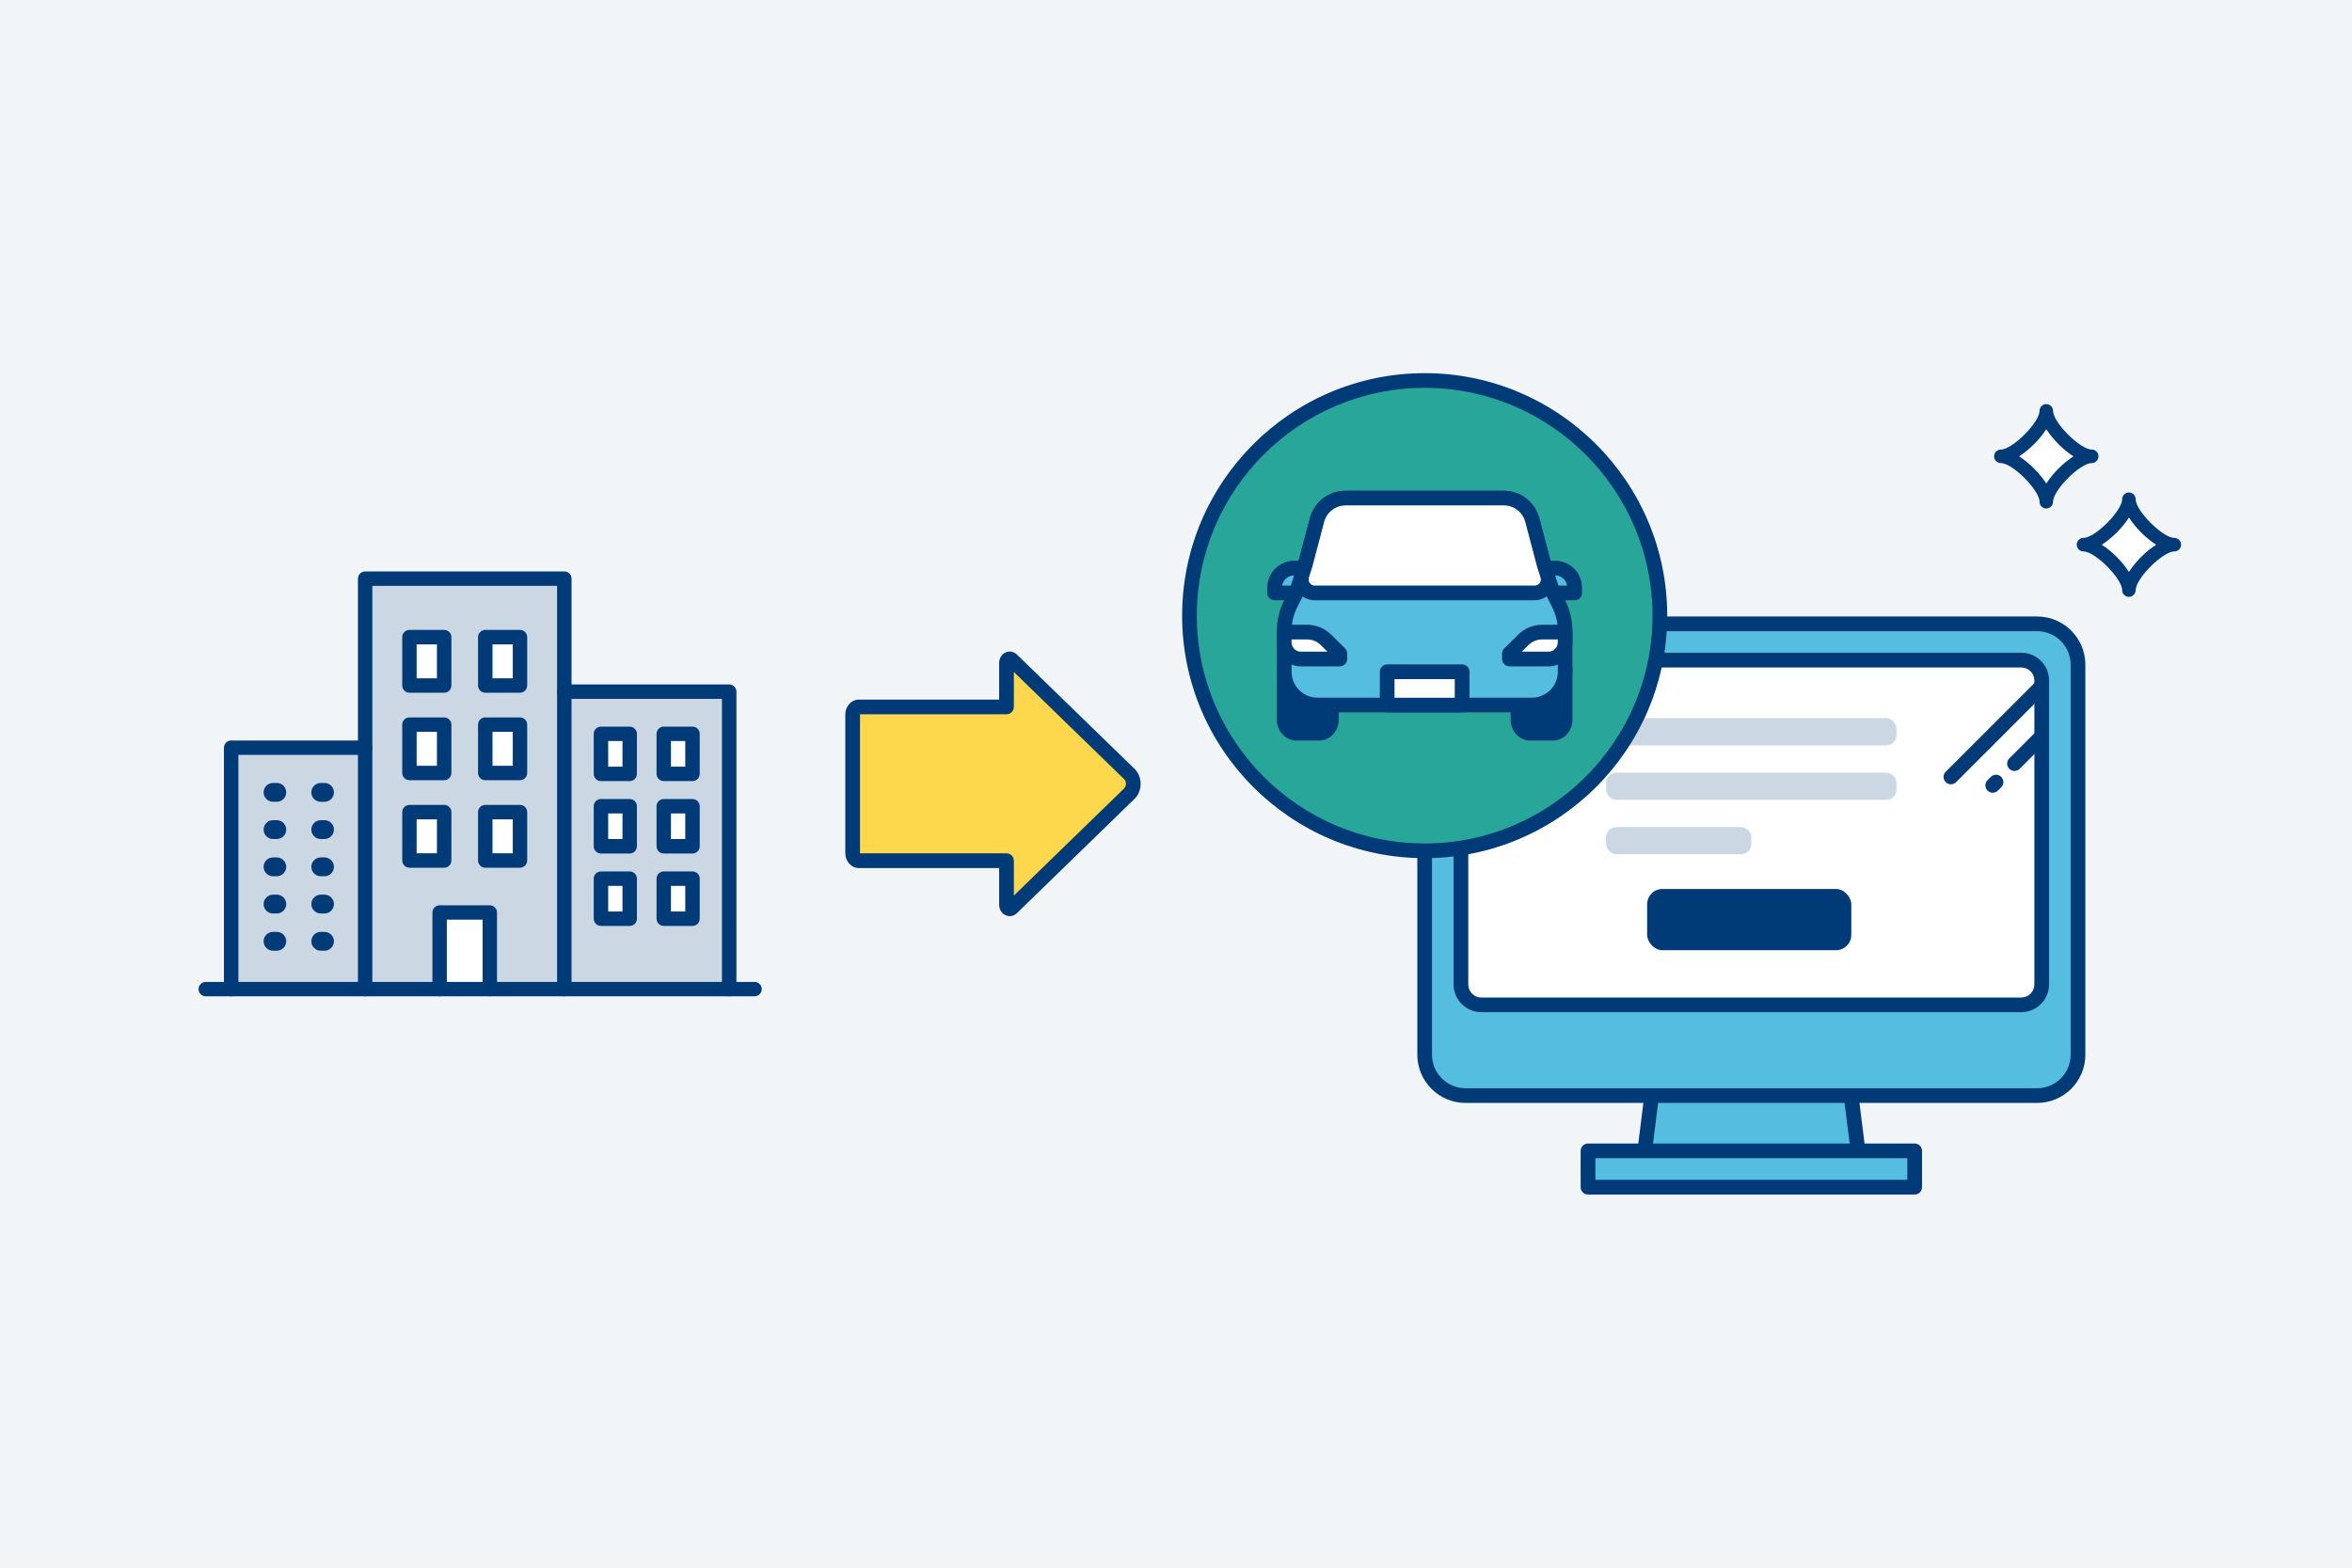 <?xml version="1.0" encoding="UTF-8"?><svg id="_レイヤー_2" xmlns="http://www.w3.org/2000/svg" viewBox="0 0 480 320"><defs><style>.cls-1{fill:none;}.cls-1,.cls-2,.cls-3,.cls-4,.cls-5,.cls-6,.cls-7,.cls-8{stroke-width:0px;}.cls-2{fill:#f2f5f8;}.cls-3{fill:#28a69a;}.cls-4{fill:#55bde0;}.cls-5{fill:#ccd7e4;}.cls-6{fill:#fed84c;}.cls-7{fill:#fff;}.cls-8{fill:#003a77;}</style></defs><g id="illust"><rect class="cls-2" width="480" height="320"/><rect class="cls-1" x="33.99" y="96" width="128" height="128"/><polygon class="cls-5" points="115.16 141.17 115.16 118.11 74.52 118.11 74.52 152.61 47.17 152.61 47.17 201.89 74.52 201.89 74.52 201.89 99.96 201.89 115.16 201.89 148.81 201.89 148.81 141.17 115.16 141.17"/><rect class="cls-7" x="89.72" y="186.25" width="10.24" height="15.64"/><path class="cls-8" d="M115.16,203.37c-.81,0-1.47-.66-1.47-1.47v-82.31h-37.7v82.31c0,.81-.66,1.47-1.47,1.47s-1.47-.66-1.47-1.47v-83.79c0-.81.66-1.47,1.47-1.47h40.65c.81,0,1.47.66,1.47,1.47v83.79c0,.81-.66,1.47-1.47,1.47Z"/><path class="cls-8" d="M99.96,203.37c-.81,0-1.47-.66-1.47-1.47v-14.17h-7.3v14.17c0,.81-.66,1.47-1.47,1.47s-1.47-.66-1.47-1.47v-15.64c0-.81.66-1.47,1.47-1.47h10.24c.81,0,1.47.66,1.47,1.47v15.64c0,.81-.66,1.47-1.47,1.47Z"/><path class="cls-8" d="M47.17,203.37c-.81,0-1.47-.66-1.47-1.47v-49.28c0-.81.66-1.47,1.47-1.47h27.35c.81,0,1.47.66,1.47,1.47s-.66,1.47-1.47,1.47h-25.87v47.81c0,.81-.66,1.47-1.47,1.47Z"/><path class="cls-8" d="M66.23,163.66h-.77c-1.06,0-1.92-.86-1.92-1.92s.86-1.92,1.92-1.92h.77c1.06,0,1.92.86,1.92,1.92s-.86,1.92-1.92,1.92ZM56.49,163.66h-.77c-1.06,0-1.92-.86-1.92-1.92s.86-1.92,1.92-1.92h.77c1.06,0,1.92.86,1.92,1.92s-.86,1.92-1.92,1.92Z"/><path class="cls-8" d="M66.23,171.26h-.77c-1.06,0-1.92-.86-1.92-1.92s.86-1.92,1.92-1.92h.77c1.06,0,1.92.86,1.92,1.92s-.86,1.92-1.92,1.92ZM56.49,171.26h-.77c-1.06,0-1.92-.86-1.92-1.92s.86-1.92,1.92-1.92h.77c1.06,0,1.92.86,1.92,1.92s-.86,1.92-1.92,1.92Z"/><path class="cls-8" d="M66.23,178.86h-.77c-1.06,0-1.92-.86-1.92-1.92s.86-1.92,1.92-1.92h.77c1.06,0,1.92.86,1.92,1.92s-.86,1.92-1.92,1.92ZM56.49,178.86h-.77c-1.06,0-1.92-.86-1.92-1.92s.86-1.92,1.92-1.92h.77c1.06,0,1.92.86,1.92,1.92s-.86,1.92-1.92,1.92Z"/><path class="cls-8" d="M66.23,186.46h-.77c-1.06,0-1.92-.86-1.92-1.92s.86-1.92,1.92-1.92h.77c1.06,0,1.92.86,1.92,1.92s-.86,1.92-1.92,1.92ZM56.49,186.46h-.77c-1.06,0-1.92-.86-1.92-1.92s.86-1.92,1.92-1.92h.77c1.06,0,1.92.86,1.92,1.92s-.86,1.92-1.92,1.92Z"/><path class="cls-8" d="M66.23,194.06h-.77c-1.06,0-1.92-.86-1.92-1.92s.86-1.92,1.92-1.92h.77c1.06,0,1.92.86,1.92,1.92s-.86,1.92-1.92,1.92ZM56.49,194.06h-.77c-1.06,0-1.92-.86-1.92-1.92s.86-1.92,1.92-1.92h.77c1.06,0,1.92.86,1.92,1.92s-.86,1.92-1.92,1.92Z"/><rect class="cls-7" x="83.56" y="130.05" width="7.09" height="9.88"/><path class="cls-8" d="M90.65,141.4h-7.09c-.81,0-1.47-.66-1.47-1.47v-9.88c0-.81.66-1.47,1.47-1.47h7.09c.81,0,1.47.66,1.47,1.47v9.88c0,.81-.66,1.47-1.47,1.47ZM85.03,138.46h4.14v-6.93h-4.14v6.93Z"/><rect class="cls-7" x="99.04" y="130.05" width="7.09" height="9.88"/><path class="cls-8" d="M106.12,141.4h-7.09c-.81,0-1.47-.66-1.47-1.47v-9.88c0-.81.66-1.47,1.47-1.47h7.09c.81,0,1.47.66,1.47,1.47v9.88c0,.81-.66,1.47-1.47,1.47ZM100.51,138.46h4.14v-6.93h-4.14v6.93Z"/><rect class="cls-7" x="83.56" y="147.91" width="7.09" height="9.88"/><path class="cls-8" d="M90.65,159.26h-7.09c-.81,0-1.47-.66-1.47-1.47v-9.88c0-.81.66-1.47,1.47-1.47h7.09c.81,0,1.47.66,1.47,1.47v9.88c0,.81-.66,1.47-1.47,1.47ZM85.03,156.31h4.14v-6.93h-4.14v6.93Z"/><rect class="cls-7" x="99.04" y="147.91" width="7.09" height="9.88"/><path class="cls-8" d="M106.12,159.26h-7.09c-.81,0-1.47-.66-1.47-1.47v-9.88c0-.81.66-1.47,1.47-1.47h7.09c.81,0,1.47.66,1.47,1.47v9.88c0,.81-.66,1.47-1.47,1.47ZM100.51,156.31h4.14v-6.93h-4.14v6.93Z"/><rect class="cls-7" x="83.56" y="165.77" width="7.09" height="9.88"/><path class="cls-8" d="M90.65,177.12h-7.09c-.81,0-1.47-.66-1.47-1.47v-9.88c0-.81.66-1.47,1.47-1.47h7.09c.81,0,1.47.66,1.47,1.47v9.88c0,.81-.66,1.47-1.47,1.47ZM85.03,174.17h4.14v-6.93h-4.14v6.93Z"/><rect class="cls-7" x="99.04" y="165.77" width="7.09" height="9.88"/><path class="cls-8" d="M106.12,177.12h-7.09c-.81,0-1.47-.66-1.47-1.47v-9.88c0-.81.66-1.47,1.47-1.47h7.09c.81,0,1.47.66,1.47,1.47v9.88c0,.81-.66,1.47-1.47,1.47ZM100.51,174.17h4.14v-6.93h-4.14v6.93Z"/><path class="cls-8" d="M148.81,203.37c-.81,0-1.47-.66-1.47-1.47v-59.25h-32.17c-.81,0-1.47-.66-1.47-1.47s.66-1.47,1.47-1.47h33.65c.81,0,1.47.66,1.47,1.47v60.73c0,.81-.66,1.47-1.47,1.47Z"/><rect class="cls-7" x="122.65" y="149.78" width="5.87" height="8.18"/><path class="cls-8" d="M128.51,159.44h-5.87c-.81,0-1.47-.66-1.47-1.47v-8.18c0-.81.66-1.47,1.47-1.47h5.87c.81,0,1.47.66,1.47,1.47v8.18c0,.81-.66,1.47-1.47,1.47ZM124.12,156.49h2.92v-5.23h-2.92v5.23Z"/><rect class="cls-7" x="135.46" y="149.78" width="5.87" height="8.18"/><path class="cls-8" d="M141.33,159.44h-5.87c-.81,0-1.47-.66-1.47-1.47v-8.18c0-.81.66-1.47,1.47-1.47h5.87c.81,0,1.47.66,1.47,1.47v8.18c0,.81-.66,1.47-1.47,1.47ZM136.93,156.49h2.92v-5.23h-2.92v5.23Z"/><rect class="cls-7" x="122.65" y="164.57" width="5.87" height="8.18"/><path class="cls-8" d="M128.51,174.22h-5.87c-.81,0-1.47-.66-1.47-1.47v-8.18c0-.81.66-1.47,1.47-1.47h5.87c.81,0,1.47.66,1.47,1.47v8.18c0,.81-.66,1.47-1.47,1.47ZM124.12,171.27h2.92v-5.23h-2.92v5.23Z"/><rect class="cls-7" x="135.46" y="164.57" width="5.87" height="8.18"/><path class="cls-8" d="M141.33,174.22h-5.87c-.81,0-1.47-.66-1.47-1.47v-8.18c0-.81.66-1.47,1.47-1.47h5.87c.81,0,1.47.66,1.47,1.47v8.18c0,.81-.66,1.47-1.47,1.47ZM136.93,171.27h2.92v-5.23h-2.92v5.23Z"/><rect class="cls-7" x="122.65" y="179.35" width="5.87" height="8.18"/><path class="cls-8" d="M128.51,189h-5.87c-.81,0-1.47-.66-1.47-1.47v-8.18c0-.81.66-1.47,1.47-1.47h5.87c.81,0,1.47.66,1.47,1.47v8.18c0,.81-.66,1.47-1.47,1.47ZM124.12,186.06h2.92v-5.23h-2.92v5.23Z"/><rect class="cls-7" x="135.46" y="179.35" width="5.87" height="8.18"/><path class="cls-8" d="M141.33,189h-5.87c-.81,0-1.47-.66-1.47-1.47v-8.18c0-.81.66-1.47,1.47-1.47h5.87c.81,0,1.47.66,1.47,1.47v8.18c0,.81-.66,1.47-1.47,1.47ZM136.93,186.06h2.92v-5.23h-2.92v5.23Z"/><path class="cls-8" d="M153.99,203.37H41.99c-.81,0-1.47-.66-1.47-1.47s.66-1.47,1.47-1.47h112c.81,0,1.47.66,1.47,1.47s-.66,1.47-1.47,1.47Z"/><path class="cls-6" d="M205.4,135.34v8.98h-30.16c-.68,0-1.24.69-1.24,1.55v28.28c0,.85.55,1.55,1.24,1.55h30.16v8.98c0,.69.64,1.08,1.08.66l24.02-23.35c1.03-1,1.03-2.95,0-3.95l-24.02-23.35c-.44-.43-1.08-.04-1.08.66Z"/><path class="cls-8" d="M206.08,187c-.27,0-.54-.05-.8-.16-.83-.35-1.37-1.21-1.37-2.17v-7.48h-28.66c-1.51,0-2.74-1.37-2.74-3.05v-28.28c0-1.68,1.23-3.05,2.74-3.05h28.66v-7.48c0-.97.54-1.82,1.37-2.17.77-.33,1.63-.16,2.25.44l24.02,23.35c.78.76,1.23,1.87,1.23,3.05s-.45,2.29-1.23,3.05l-24.02,23.35c-.41.4-.92.6-1.45.6ZM175.51,174.18h29.9c.83,0,1.5.67,1.5,1.5v7.13l22.55-21.92c.2-.19.32-.53.32-.9s-.12-.71-.32-.9l-22.55-21.92v7.13c0,.83-.67,1.5-1.5,1.5h-29.9s0,.03,0,.05v28.28s0,.03,0,.05Z"/><polygon class="cls-4" points="379.64 238.63 335.19 238.63 338.37 213.21 376.46 213.21 379.64 238.63"/><path class="cls-8" d="M379.64,240.13h-44.44c-.43,0-.84-.18-1.12-.51-.28-.32-.42-.75-.36-1.18l3.17-25.42c.09-.75.73-1.31,1.49-1.31h38.1c.76,0,1.39.56,1.49,1.31l3.17,25.42c.05.43-.08.86-.36,1.18-.28.32-.69.51-1.12.51ZM336.89,237.13h41.05l-2.8-22.42h-35.45l-2.8,22.42Z"/><rect class="cls-4" x="290.75" y="127.34" width="133.33" height="96.3" rx="8.33" ry="8.33"/><path class="cls-8" d="M415.75,225.13h-116.67c-5.42,0-9.83-4.41-9.83-9.83v-79.63c0-5.42,4.41-9.83,9.83-9.83h116.67c5.42,0,9.83,4.41,9.83,9.83v79.63c0,5.42-4.41,9.83-9.83,9.83ZM299.08,128.84c-3.77,0-6.83,3.07-6.83,6.83v79.63c0,3.77,3.07,6.83,6.83,6.83h116.67c3.77,0,6.83-3.07,6.83-6.83v-79.63c0-3.77-3.07-6.83-6.83-6.83h-116.67Z"/><rect class="cls-7" x="298.15" y="134.74" width="118.52" height="70.37" rx="4.17" ry="4.17"/><path class="cls-8" d="M412.51,206.61h-110.19c-3.12,0-5.67-2.54-5.67-5.67v-62.04c0-3.12,2.54-5.67,5.67-5.67h110.19c3.12,0,5.67,2.54,5.67,5.67v62.04c0,3.12-2.54,5.67-5.67,5.67ZM302.32,136.24c-1.47,0-2.67,1.2-2.67,2.67v62.04c0,1.47,1.2,2.67,2.67,2.67h110.19c1.47,0,2.67-1.2,2.67-2.67v-62.04c0-1.47-1.2-2.67-2.67-2.67h-110.19Z"/><path class="cls-8" d="M411.12,157.37c-.38,0-.77-.15-1.06-.44-.59-.59-.59-1.54,0-2.12l5.56-5.56c.59-.59,1.54-.59,2.12,0,.59.59.59,1.54,0,2.12l-5.56,5.56c-.29.29-.68.44-1.06.44Z"/><path class="cls-8" d="M406.68,161.81c-.38,0-.77-.15-1.06-.44-.59-.59-.59-1.54,0-2.12l.67-.67c.59-.59,1.54-.59,2.12,0,.59.59.59,1.54,0,2.12l-.67.67c-.29.29-.68.44-1.06.44Z"/><path class="cls-8" d="M398.15,160.09c-.38,0-.77-.15-1.06-.44-.59-.59-.59-1.54,0-2.12l18.52-18.52c.59-.59,1.54-.59,2.12,0,.59.59.59,1.54,0,2.12l-18.52,18.52c-.29.29-.68.44-1.06.44Z"/><rect class="cls-4" x="324.08" y="234.93" width="66.67" height="7.41"/><path class="cls-8" d="M390.75,243.83h-66.67c-.83,0-1.5-.67-1.5-1.5v-7.41c0-.83.67-1.5,1.5-1.5h66.67c.83,0,1.5.67,1.5,1.5v7.41c0,.83-.67,1.5-1.5,1.5ZM325.58,240.83h63.67v-4.41h-63.67v4.41Z"/><rect class="cls-5" x="327.78" y="146.59" width="59.26" height="5.56" rx="2.08" ry="2.08"/><rect class="cls-5" x="327.78" y="157.71" width="59.26" height="5.56" rx="2.08" ry="2.08"/><rect class="cls-5" x="327.78" y="168.82" width="29.63" height="5.56" rx="2.08" ry="2.08"/><rect class="cls-8" x="336.15" y="181.46" width="41.67" height="12.5" rx="3.13" ry="3.13"/><circle class="cls-3" cx="290.75" cy="125.67" r="48"/><path class="cls-8" d="M290.75,175.17c-27.29,0-49.5-22.21-49.5-49.5s22.21-49.5,49.5-49.5,49.5,22.21,49.5,49.5-22.21,49.5-49.5,49.5ZM290.75,79.17c-25.64,0-46.5,20.86-46.5,46.5s20.86,46.5,46.5,46.5,46.5-20.86,46.5-46.5-20.86-46.5-46.5-46.5Z"/><path class="cls-8" d="M309.79,136.4v10.52c0,1.52,1.12,2.75,2.51,2.75h4.61c1.38,0,2.51-1.23,2.51-2.75v-10.52h-9.62Z"/><path class="cls-8" d="M316.9,151.17h-4.61c-2.21,0-4-1.91-4-4.25v-10.52c0-.83.67-1.5,1.5-1.5h9.62c.83,0,1.5.67,1.5,1.5v10.52c0,2.34-1.8,4.25-4,4.25ZM311.29,137.9v9.02c0,.68.46,1.25,1,1.25h4.61c.54,0,1-.57,1-1.25v-9.02h-6.62Z"/><path class="cls-8" d="M262.08,136.4v10.52c0,1.52,1.12,2.75,2.51,2.75h4.61c1.38,0,2.51-1.23,2.51-2.75v-10.52h-9.62Z"/><path class="cls-8" d="M269.2,151.17h-4.61c-2.21,0-4-1.91-4-4.25v-10.52c0-.83.67-1.5,1.5-1.5h9.62c.83,0,1.5.67,1.5,1.5v10.52c0,2.34-1.8,4.25-4,4.25ZM263.58,137.9v9.02c0,.68.46,1.25,1,1.25h4.61c.54,0,1-.57,1-1.25v-9.02h-6.62Z"/><path class="cls-4" d="M269.82,121.03h-9.69v-1.08c0-2.21,1.79-4,4-4h5.69v5.08Z"/><path class="cls-8" d="M269.82,122.53h-9.69c-.83,0-1.5-.67-1.5-1.5v-1.08c0-3.03,2.47-5.5,5.5-5.5h5.69c.83,0,1.5.67,1.5,1.5v5.08c0,.83-.67,1.5-1.5,1.5ZM261.67,119.53h6.65v-2.08h-4.19c-1.24,0-2.27.9-2.47,2.08Z"/><path class="cls-4" d="M311.67,121.03h9.69s0-1.08,0-1.08c0-2.21-1.79-4-4-4h-5.69s0,5.08,0,5.08Z"/><path class="cls-8" d="M321.36,122.53h-9.69c-.83,0-1.5-.67-1.5-1.5v-5.08c0-.83.67-1.5,1.5-1.5h5.69c3.03,0,5.5,2.47,5.5,5.5v1.08c0,.83-.67,1.5-1.5,1.5ZM313.17,119.53h6.65c-.2-1.18-1.23-2.08-2.47-2.08h-4.19v2.08Z"/><path class="cls-4" d="M315.12,115.27l-2.4-9.11c-.7-2.65-3.09-4.49-5.83-4.49h-32.27c-2.74,0-5.14,1.85-5.83,4.49l-2.4,9.11-1.83,5.76-1.12,2.18c-.88,1.71-1.33,3.6-1.33,5.51v8.4c0,3.74,3.04,6.78,6.78,6.78h43.77c3.74,0,6.78-3.04,6.78-6.78v-8.4c0-1.92-.46-3.81-1.33-5.51l-1.12-2.18-1.83-5.76Z"/><path class="cls-8" d="M312.63,145.41h-43.77c-4.57,0-8.28-3.71-8.28-8.28v-8.4c0-2.15.52-4.29,1.5-6.2l1.06-2.07,1.8-5.64,2.38-9.04c.87-3.3,3.87-5.61,7.28-5.61h32.27c3.42,0,6.41,2.31,7.28,5.61l2.4,9.08,1.79,5.6,1.06,2.07c.98,1.91,1.5,4.05,1.5,6.2v8.4c0,4.57-3.71,8.28-8.28,8.28ZM274.61,103.17c-2.06,0-3.86,1.39-4.38,3.38l-2.4,9.11-1.86,5.83c-.03.08-.06.16-.09.23l-1.12,2.18c-.76,1.49-1.17,3.16-1.17,4.83v8.4c0,2.91,2.37,5.28,5.28,5.28h43.77c2.91,0,5.28-2.37,5.28-5.28v-8.4c0-1.67-.4-3.34-1.17-4.83l-1.12-2.18c-.04-.07-.07-.15-.09-.23l-1.83-5.76s-.01-.05-.02-.07l-2.4-9.11c-.52-1.99-2.33-3.38-4.38-3.38h-32.27Z"/><path class="cls-7" d="M313.19,121.03c1.86,0,3.18-1.81,2.62-3.58l-.69-2.17-2.4-9.11c-.7-2.65-3.09-4.49-5.83-4.49h-32.27c-2.74,0-5.14,1.85-5.83,4.49l-2.4,9.11-.69,2.17c-.57,1.77.76,3.58,2.62,3.58h44.9Z"/><path class="cls-8" d="M313.19,122.53h-44.9c-1.37,0-2.62-.64-3.43-1.74s-1.03-2.49-.62-3.8l.69-2.17,2.38-9.04c.87-3.3,3.87-5.61,7.28-5.61h32.27c3.42,0,6.41,2.31,7.28,5.61l2.4,9.11.67,2.1c.42,1.31.19,2.69-.62,3.8s-2.06,1.74-3.43,1.74ZM274.61,103.17c-2.06,0-3.86,1.39-4.38,3.38l-2.4,9.11-.71,2.24c-.12.38-.06.79.18,1.12s.61.51,1.01.51h44.9c.4,0,.77-.19,1.01-.51s.3-.73.18-1.12l-.69-2.17-2.43-9.19c-.52-1.99-2.33-3.38-4.38-3.38h-32.27Z"/><path class="cls-7" d="M262.08,129.02h4.67c1.45,0,2.84.57,3.87,1.59l2.82,2.79v1.11h-7.97c-1.87,0-3.39-1.52-3.39-3.39v-2.11Z"/><path class="cls-8" d="M273.44,136.02h-7.97c-2.7,0-4.89-2.19-4.89-4.89v-2.11c0-.83.67-1.5,1.5-1.5h4.67c1.86,0,3.61.72,4.93,2.03l2.82,2.79c.28.28.44.67.44,1.06v1.11c0,.83-.67,1.5-1.5,1.5ZM263.58,130.52v.61c0,1.04.85,1.89,1.89,1.89h5.44l-1.35-1.34c-.75-.75-1.75-1.16-2.82-1.16h-3.17Z"/><path class="cls-7" d="M319.41,129.02h-4.67c-1.45,0-2.84.57-3.87,1.59l-2.82,2.79v1.11s7.97,0,7.97,0c1.87,0,3.39-1.52,3.39-3.39v-2.11Z"/><path class="cls-8" d="M316.02,136.02h-7.97c-.83,0-1.5-.67-1.5-1.5v-1.11c0-.4.16-.78.44-1.06l2.82-2.79c1.32-1.31,3.07-2.03,4.93-2.03h4.67c.83,0,1.5.67,1.5,1.5v2.11c0,2.7-2.19,4.89-4.89,4.89ZM308.05,133.41h0,0ZM310.58,133.02h5.44c1.04,0,1.89-.85,1.89-1.89v-.61h-3.17c-1.06,0-2.06.41-2.82,1.16l-1.35,1.34Z"/><rect class="cls-7" x="283.09" y="137.12" width="15.3" height="6.8"/><path class="cls-8" d="M298.4,145.42h-15.3c-.83,0-1.5-.67-1.5-1.5v-6.8c0-.83.67-1.5,1.5-1.5h15.3c.83,0,1.5.67,1.5,1.5v6.8c0,.83-.67,1.5-1.5,1.5ZM284.59,142.42h12.3v-3.8h-12.3v3.8Z"/><path class="cls-7" d="M417.61,102.41c0-3.09-6.18-9.26-9.26-9.26,3.09,0,9.26-6.18,9.26-9.26,0,3.09,6.18,9.26,9.26,9.26-3.09,0-9.26,6.18-9.26,9.26Z"/><path class="cls-8" d="M417.61,103.79c-.76,0-1.38-.62-1.38-1.38,0-2.36-5.53-7.89-7.89-7.89-.76,0-1.38-.62-1.38-1.38s.62-1.38,1.38-1.38c2.36,0,7.89-5.53,7.89-7.89,0-.76.62-1.38,1.38-1.38s1.38.62,1.38,1.38c0,2.36,5.53,7.89,7.89,7.89.76,0,1.38.62,1.38,1.38s-.62,1.38-1.38,1.38c-2.36,0-7.89,5.53-7.89,7.89,0,.76-.62,1.38-1.38,1.38ZM412.06,93.15c2.09,1.33,4.21,3.46,5.55,5.55,1.33-2.09,3.46-4.21,5.55-5.55-2.09-1.33-4.21-3.46-5.55-5.55-1.33,2.09-3.46,4.21-5.55,5.55Z"/><path class="cls-7" d="M434.47,120.45c0-3.09-6.18-9.26-9.26-9.26,3.09,0,9.26-6.18,9.26-9.26,0,3.09,6.18,9.26,9.26,9.26-3.09,0-9.26,6.18-9.26,9.26Z"/><path class="cls-8" d="M434.47,121.83c-.76,0-1.38-.62-1.38-1.38,0-2.36-5.53-7.89-7.89-7.89-.76,0-1.38-.62-1.38-1.38s.62-1.38,1.38-1.38c2.36,0,7.89-5.53,7.89-7.89,0-.76.62-1.38,1.38-1.38s1.38.62,1.38,1.38c0,2.36,5.53,7.89,7.89,7.89.76,0,1.38.62,1.38,1.38s-.62,1.38-1.38,1.38c-2.36,0-7.89,5.53-7.89,7.89,0,.76-.62,1.38-1.38,1.38ZM428.93,111.19c2.09,1.33,4.21,3.46,5.55,5.55,1.33-2.09,3.46-4.21,5.55-5.55-2.09-1.33-4.21-3.46-5.55-5.55-1.33,2.09-3.46,4.21-5.55,5.55Z"/></g></svg>